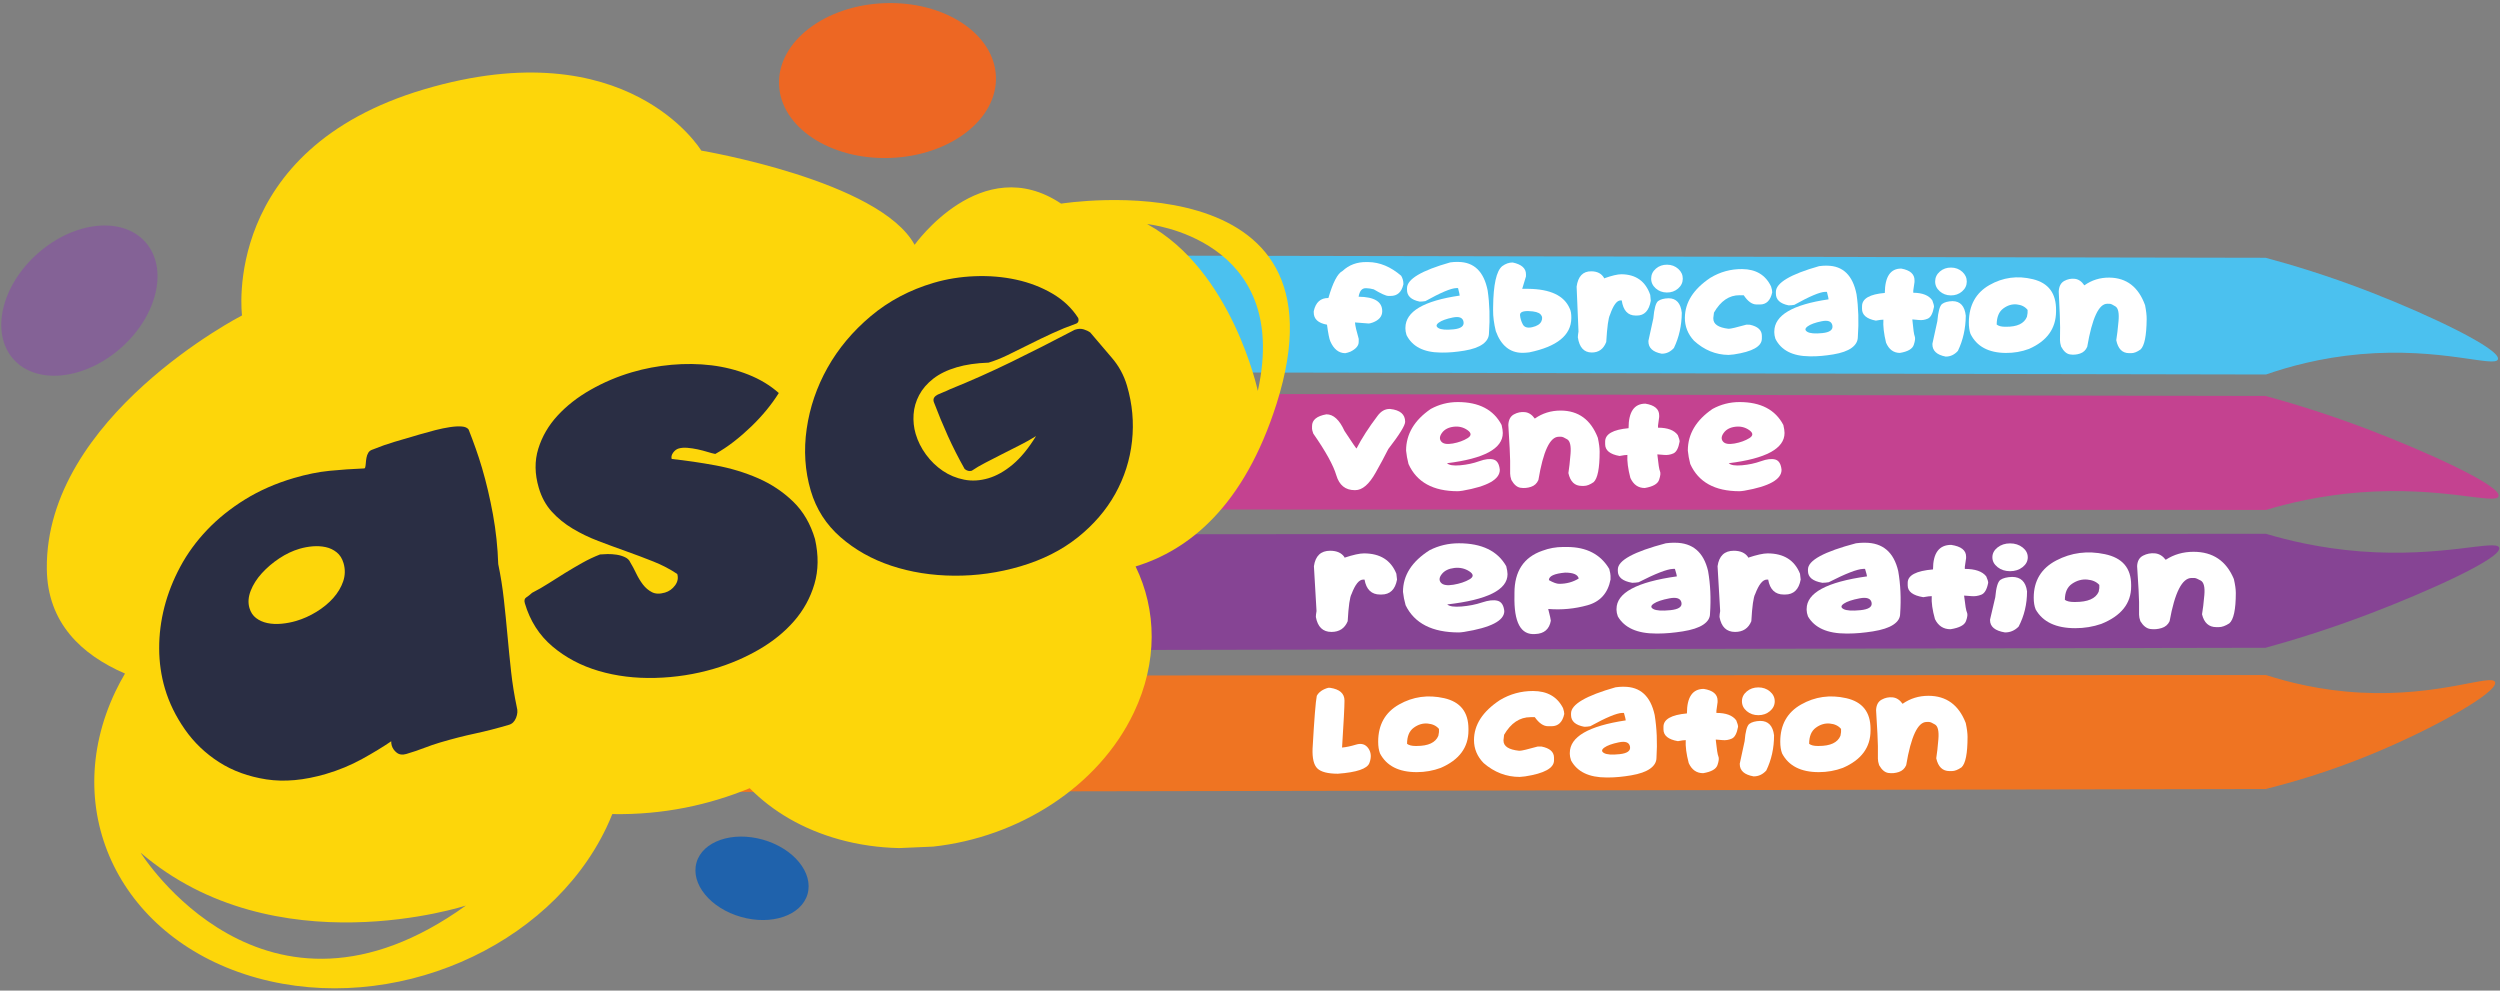 <?xml version="1.0" encoding="UTF-8" standalone="no"?>
<!DOCTYPE svg PUBLIC "-//W3C//DTD SVG 1.1//EN" "http://www.w3.org/Graphics/SVG/1.1/DTD/svg11.dtd">
<svg width="100%" height="100%" viewBox="0 0 800 317" version="1.1" xmlns="http://www.w3.org/2000/svg" xmlns:xlink="http://www.w3.org/1999/xlink" xml:space="preserve" xmlns:serif="http://www.serif.com/" style="fill-rule:evenodd;clip-rule:evenodd;stroke-linejoin:round;stroke-miterlimit:2;">
    <rect x="0" y="0" width="800" height="317" fill="#808080" stroke="none"/>
    <g id="logo-asg-fabrication-vente">
        <path d="M725.116,119.837c-189.183,-0.361 -378.366,-0.726 -567.549,-1.087l-0,-37.344c189.146,0.361 378.287,0.722 567.429,1.083c8.033,2.153 19.859,5.655 33.78,11.075c18.714,7.282 41.623,18.182 40.556,21.419c-0.917,2.78 -18.257,-3.913 -44.029,-1.643c-12.834,1.128 -23.224,4.083 -30.187,6.497" style="fill:#4bc1ef;fill-rule:nonzero;"/>
        <path d="M725.116,163.178c-189.187,-0.071 -378.378,-0.141 -567.566,-0.208l0,-37.344c189.142,0.361 378.284,0.722 567.43,1.083c8.012,2.187 19.825,5.714 33.78,11.075c17.46,6.709 41.838,17.655 40.776,21.037c-0.88,2.801 -18.05,-3.266 -44.249,-1.266c-12.809,0.98 -23.216,3.54 -30.171,5.623" style="fill:#c44290;fill-rule:nonzero;"/>
        <path d="M725.116,170.818c-189.187,0.071 -378.378,0.141 -567.566,0.208l0,37.344c189.142,-0.361 378.284,-0.722 567.43,-1.083c8.008,-2.199 19.817,-5.734 33.78,-11.075c17.195,-6.572 42.033,-17.547 40.979,-20.95c-0.867,-2.801 -18.129,3.224 -44.452,1.179c-12.809,-0.996 -23.216,-3.548 -30.171,-5.623" style="fill:#864494;fill-rule:nonzero;"/>
        <path d="M725.116,216.012c-189.187,0.07 -378.378,0.141 -567.566,0.207l0,37.345c189.142,-0.361 378.284,-0.722 567.43,-1.083c8.116,-2.013 19.991,-5.403 33.78,-11.075c20.249,-8.324 40.859,-20.017 39.655,-23.141c-1.062,-2.76 -17.759,4.726 -43.128,3.369c-12.768,-0.685 -23.175,-3.365 -30.171,-5.622" style="fill:#ef7422;fill-rule:nonzero;"/>
        <path d="M437.268,83.858l0.556,0.004c3.689,0.037 7.212,1.502 10.556,4.386c0.477,0.825 0.714,1.684 0.706,2.572l-0.004,0.175c-0.565,2.489 -1.942,3.726 -4.125,3.705l-0.734,-0.008c-0.722,-0.009 -2.262,-0.706 -4.623,-2.1c-0.863,-0.232 -1.602,-0.348 -2.228,-0.357l-0.365,-0.004c-1.199,-0.012 -1.95,0.896 -2.253,2.718c5.07,0.054 7.589,1.614 7.556,4.689c-0.017,1.61 -1.021,2.797 -3.013,3.56c-0.626,0.216 -1.058,0.324 -1.29,0.324c-1.648,-0.133 -3.116,-0.249 -4.419,-0.341c0.083,1.067 0.485,2.822 1.203,5.27l-0.012,1.025c-0.013,1.166 -0.888,2.183 -2.623,3.05c-0.581,0.236 -1.137,0.402 -1.68,0.498c-2.088,-0.025 -3.681,-1.295 -4.785,-3.818c-0.327,-0.742 -0.684,-2.514 -1.054,-5.307c-2.85,-0.502 -4.265,-1.821 -4.244,-3.971l0.004,-0.352c0.622,-2.834 2.186,-4.237 4.689,-4.212c1.444,-5.004 2.954,-7.892 4.543,-8.668c2.05,-1.921 4.594,-2.867 7.639,-2.838" style="fill:#fff;fill-rule:nonzero;"/>
        <path d="M465.114,105.393c2.374,-0.241 3.448,-1.038 3.22,-2.395c-0.224,-1.352 -1.373,-1.817 -3.444,-1.398c-2.074,0.423 -3.564,0.971 -4.477,1.635c-0.904,0.664 -0.942,1.249 -0.108,1.755c0.834,0.506 2.436,0.643 4.809,0.403m0.988,-21.577l0.56,0.004c5.058,0.05 8.191,3.1 9.39,9.145c0.627,4.295 0.764,8.855 0.419,13.685c-0.012,1.365 -0.676,2.527 -1.991,3.481c-1.316,0.95 -3.274,1.648 -5.872,2.079c-2.597,0.432 -4.954,0.635 -7.062,0.614l-0.56,-0.004c-5.411,-0.058 -9.042,-1.917 -10.892,-5.589c-0.245,-0.797 -0.366,-1.477 -0.361,-2.054l0.004,-0.336c0.054,-5.154 5.842,-8.573 17.369,-10.253c0.004,-0.237 -0.174,-1.034 -0.527,-2.395l-0.56,-0.004c-1.697,0.05 -4.992,1.44 -9.88,4.162c-0.668,0.112 -1.224,0.162 -1.668,0.158l-0.191,-0c-2.713,-0.556 -4.058,-1.826 -4.037,-3.805l0.004,-0.515c0.029,-2.875 4.635,-5.618 13.822,-8.22c0.846,-0.108 1.527,-0.162 2.033,-0.153" style="fill:#fff;fill-rule:nonzero;"/>
        <path d="M490.325,104.696c1.531,-0.353 2.502,-0.976 2.913,-1.855c0.41,-0.876 0.319,-1.631 -0.27,-2.258c-0.593,-0.626 -1.859,-0.97 -3.788,-1.033c-1.93,-0.062 -2.855,0.382 -2.772,1.336c0.079,0.951 0.369,1.913 0.871,2.884c0.494,0.971 1.515,1.278 3.046,0.926m-6.253,-20.698c2.846,0.602 4.261,1.872 4.24,3.805l-0.008,0.673l-1.199,3.954l0.415,-0.021l1.477,0.013c7.104,0.074 11.539,2.17 13.303,6.29c0.365,0.685 0.539,1.71 0.523,3.079c-0.054,5.465 -4.544,9.12 -13.473,10.967c-0.872,0.104 -1.614,0.153 -2.229,0.149c-3.97,-0.041 -6.788,-2.348 -8.46,-6.921c-0.606,-2.49 -0.892,-4.714 -0.872,-6.676l0.009,-1.025c0.074,-7.224 1.045,-11.598 2.917,-13.121c1.083,-0.788 2.199,-1.178 3.357,-1.166" style="fill:#fff;fill-rule:nonzero;"/>
        <path d="M509.216,86.816c1.9,0.016 3.257,0.713 4.066,2.091l0,0.174c2.502,-0.888 4.365,-1.332 5.585,-1.319c4.635,0.046 7.706,2.249 9.208,6.597c-0,0.241 0.058,0.868 0.174,1.876c-0.552,3.187 -2.054,4.768 -4.502,4.743l-0.386,-0.004c-2.473,-0.025 -3.938,-1.635 -4.402,-4.835l-0.366,-0.004c-1.191,-0.012 -2.323,1.515 -3.39,4.581c-0.51,0.95 -0.913,3.851 -1.203,8.702c-0.863,2.278 -2.423,3.402 -4.685,3.381c-2.448,-0.029 -3.917,-1.639 -4.402,-4.838c0.004,-0.477 0.07,-1.104 0.207,-1.884c-0.402,-9.224 -0.606,-14.008 -0.601,-14.361c0.46,-3.294 2.02,-4.929 4.697,-4.9" style="fill:#fff;fill-rule:nonzero;"/>
        <path d="M537.044,86.044c0.975,0.879 1.461,1.933 1.448,3.166c-0.012,1.228 -0.518,2.273 -1.51,3.128c-0.996,0.859 -2.195,1.282 -3.598,1.266c-1.402,-0.013 -2.585,-0.461 -3.568,-1.336c-0.975,-0.88 -1.461,-1.934 -1.444,-3.162c0.012,-1.233 0.514,-2.278 1.506,-3.137c1,-0.859 2.195,-1.282 3.598,-1.266c1.402,0.013 2.589,0.461 3.568,1.341m-3.091,9.398c2.473,0.025 3.879,1.581 4.22,4.656c-0.038,4.091 -0.88,7.842 -2.515,11.253c-1.108,1.236 -2.415,1.85 -3.917,1.838c-2.851,-0.548 -4.265,-1.871 -4.245,-3.975l0.004,-0.174l1.569,-7.158c0.278,-3.133 0.788,-4.975 1.535,-5.54c0.747,-0.556 1.867,-0.854 3.349,-0.9" style="fill:#fff;fill-rule:nonzero;"/>
        <path d="M557.525,86.105c4.395,0.045 7.465,1.9 9.22,5.572c0.249,0.801 0.374,1.428 0.366,1.876c-0.569,2.61 -1.888,3.904 -3.959,3.884l-1.108,-0.009c-1.402,-0.016 -2.751,-0.996 -4.05,-2.942l-1.303,-0.012c-3.332,-0.037 -6.07,1.817 -8.22,5.552l-0.211,1.713l-0,0.162c-0.021,1.814 1.577,2.913 4.788,3.299l0.195,0.004c0.589,0.004 2.453,-0.431 5.581,-1.307l1.116,0.013c2.59,0.551 3.88,1.759 3.859,3.626l-0.008,0.851c-0.025,2.469 -3.012,4.145 -8.963,5.033c-0.51,0.075 -1.066,0.125 -1.672,0.158c-4.129,-0.042 -7.821,-1.556 -11.091,-4.552c-1.967,-2.137 -2.934,-4.598 -2.905,-7.378c0.05,-4.896 2.755,-9.137 8.121,-12.73c3.149,-1.913 6.56,-2.851 10.244,-2.813" style="fill:#fff;fill-rule:nonzero;"/>
        <path d="M583.153,106.59c2.374,-0.241 3.448,-1.037 3.22,-2.394c-0.224,-1.353 -1.373,-1.817 -3.444,-1.394c-2.074,0.419 -3.564,0.967 -4.477,1.63c-0.904,0.664 -0.942,1.249 -0.108,1.756c0.834,0.506 2.436,0.643 4.809,0.402m0.988,-21.577l0.56,0.004c5.058,0.05 8.191,3.1 9.39,9.146c0.627,4.294 0.764,8.855 0.419,13.684c-0.012,1.366 -0.676,2.527 -1.991,3.482c-1.316,0.954 -3.274,1.647 -5.872,2.079c-2.597,0.431 -4.954,0.634 -7.062,0.618l-0.56,-0.008c-5.407,-0.054 -9.038,-1.917 -10.888,-5.59c-0.245,-0.792 -0.37,-1.477 -0.361,-2.054l0.004,-0.336c0.054,-5.153 5.842,-8.572 17.365,-10.253c0.004,-0.232 -0.174,-1.029 -0.527,-2.39l-0.56,-0.008c-1.697,0.05 -4.992,1.44 -9.876,4.162c-0.668,0.112 -1.224,0.166 -1.668,0.157l-0.191,0c-2.713,-0.552 -4.058,-1.825 -4.037,-3.805l0,-0.514c0.033,-2.876 4.639,-5.619 13.822,-8.22c0.846,-0.108 1.527,-0.162 2.033,-0.154" style="fill:#fff;fill-rule:nonzero;"/>
        <path d="M608.42,85.949c2.838,0.506 4.249,1.771 4.228,3.792l-0.004,0.51c-0.265,1.669 -0.398,2.577 -0.398,2.735l-0.008,0.689c2.971,0.029 5.004,0.842 6.103,2.448c0.366,0.942 0.544,1.626 0.54,2.058c-0.382,2.104 -1.042,3.365 -1.979,3.78c-0.942,0.411 -1.917,0.56 -2.938,0.436c-1.013,-0.121 -1.681,-0.183 -2,-0.187l-0.004,0.174c0.265,2.963 0.522,4.71 0.751,5.237c0.232,0.531 0.128,1.444 -0.307,2.743c-0.436,1.303 -1.917,2.157 -4.449,2.572c-2.029,-0.021 -3.502,-1.116 -4.423,-3.286c-0.701,-2.892 -0.987,-5.349 -0.846,-7.357c-0.498,-0.004 -1.307,0.095 -2.423,0.311c-2.967,-0.568 -4.44,-1.838 -4.42,-3.809l0.009,-0.851c0.025,-2.394 2.452,-3.792 7.286,-4.203c0.05,-5.228 1.813,-7.83 5.282,-7.792" style="fill:#fff;fill-rule:nonzero;"/>
        <path d="M627.921,86.966c0.975,0.879 1.461,1.933 1.448,3.166c-0.012,1.228 -0.518,2.273 -1.51,3.128c-0.996,0.859 -2.195,1.282 -3.598,1.266c-1.402,-0.013 -2.585,-0.461 -3.568,-1.336c-0.975,-0.876 -1.461,-1.934 -1.444,-3.162c0.012,-1.233 0.514,-2.274 1.506,-3.137c1,-0.859 2.195,-1.282 3.598,-1.266c1.402,0.013 2.589,0.461 3.568,1.341m-3.091,9.398c2.473,0.025 3.879,1.581 4.22,4.66c-0.038,4.091 -0.88,7.838 -2.515,11.249c-1.108,1.236 -2.415,1.85 -3.917,1.838c-2.85,-0.548 -4.265,-1.871 -4.245,-3.971l0.005,-0.174l1.568,-7.162c0.278,-3.133 0.788,-4.975 1.535,-5.535c0.747,-0.561 1.867,-0.859 3.349,-0.905" style="fill:#fff;fill-rule:nonzero;"/>
        <path d="M638.935,103.845c0.572,0.465 1.436,0.705 2.602,0.714l0.369,0.004c3.589,0.037 5.821,-1.025 6.714,-3.183l0.203,-1.182l0.012,-1.025c-0.805,-1.017 -1.962,-1.602 -3.469,-1.76c-1.506,-0.153 -2.946,0.283 -4.323,1.307c-1.382,1.025 -2.083,2.731 -2.108,5.125m11.61,-14.498c4.983,1.224 7.444,4.527 7.39,9.917l-0.004,0.514c-0.058,5.415 -2.942,9.378 -8.664,11.876c-2.357,0.884 -4.834,1.311 -7.444,1.286c-5.527,-0.054 -9.287,-2.091 -11.27,-6.103c-0.361,-1.029 -0.535,-2.283 -0.523,-3.756c0.058,-5.427 2.245,-9.377 6.565,-11.854c4.315,-2.473 8.966,-3.1 13.95,-1.88" style="fill:#fff;fill-rule:nonzero;"/>
        <path d="M674.987,88.834c5.519,0.058 9.328,3 11.436,8.83c0.352,1.8 0.522,3.286 0.51,4.46c-0.054,5.307 -0.705,8.548 -1.963,9.714c-1.12,0.792 -2.116,1.182 -2.983,1.174l-0.735,-0.008c-2.145,-0.021 -3.489,-1.403 -4.049,-4.141c0.261,-1.56 0.502,-3.606 0.726,-6.145c0.22,-2.536 -0.1,-4.088 -0.971,-4.652c-0.867,-0.568 -1.494,-0.851 -1.867,-0.855l-0.743,-0.008c-2.722,-0.025 -4.863,4.564 -6.44,13.776c-0.469,1.091 -1.241,1.813 -2.32,2.166c-1.07,0.357 -2.145,0.444 -3.219,0.265c-1.079,-0.174 -2.017,-1.012 -2.818,-2.514c-0.245,-0.797 -0.365,-1.481 -0.361,-2.054l0.042,-4.104c0.016,-1.435 -0.133,-5.253 -0.44,-11.456c0.079,-1.635 0.664,-2.76 1.743,-3.365c1.082,-0.602 2.224,-0.834 3.406,-0.697c1.187,0.141 2.203,0.838 3.05,2.095c2.361,-1.685 5.025,-2.51 7.996,-2.481" style="fill:#fff;fill-rule:nonzero;"/>
        <path d="M444.641,130.869l0.195,-0c3.207,0.344 4.813,1.709 4.813,4.099c0,1.166 -1.797,4.067 -5.386,8.714c-1.286,2.544 -2.63,5.05 -4.037,7.531c-2.096,3.759 -4.278,5.635 -6.54,5.635l-0.182,-0c-2.984,-0 -4.946,-1.589 -5.888,-4.772c-0.938,-3.182 -3.394,-7.631 -7.369,-13.34c-0.262,-0.743 -0.395,-1.257 -0.395,-1.54l0,-0.85c0,-1.971 1.536,-3.228 4.61,-3.764c2.241,0 4.162,1.768 5.768,5.303c2.469,3.76 3.755,5.639 3.855,5.639c1.689,-3.274 3.929,-6.747 6.718,-10.427c1.087,-1.486 2.365,-2.228 3.838,-2.228" style="fill:#fff;fill-rule:nonzero;"/>
        <path d="M464.896,141.921c1.863,-0.337 3.44,-0.909 4.726,-1.71c1.29,-0.797 1.278,-1.66 -0.042,-2.585c-1.315,-0.921 -2.801,-1.278 -4.452,-1.066c-1.651,0.207 -2.88,0.854 -3.676,1.933c-0.793,1.079 -0.884,2.004 -0.27,2.772c0.614,0.772 1.855,0.992 3.714,0.656m1.589,-13.262c6.797,0 11.473,2.444 14.033,7.336c0.253,1.075 0.378,1.93 0.378,2.56c-0,4.984 -5.951,8.204 -17.851,9.673c0.635,0.63 2.042,0.854 4.224,0.664c2.179,-0.191 4.208,-0.627 6.096,-1.308c1.879,-0.676 3.402,-0.858 4.56,-0.539c1.157,0.32 1.83,1.419 2.016,3.303c0,3.075 -3.975,5.303 -11.925,6.68c-0.701,0.104 -1.212,0.162 -1.531,0.162c-7.896,0 -13.15,-2.908 -15.764,-8.718c-0.381,-1.473 -0.639,-2.896 -0.771,-4.273c-0,-5.287 2.63,-9.727 7.888,-13.332c2.693,-1.473 5.572,-2.208 8.647,-2.208" style="fill:#fff;fill-rule:nonzero;"/>
        <path d="M499.381,131.381c5.71,0 9.685,2.905 11.926,8.714c0.386,1.797 0.576,3.282 0.576,4.456c0,5.307 -0.643,8.552 -1.925,9.739c-1.153,0.801 -2.183,1.199 -3.079,1.199l-0.759,0c-2.22,0 -3.631,-1.369 -4.233,-4.104c0.249,-1.56 0.478,-3.61 0.685,-6.149c0.199,-2.535 -0.153,-4.087 -1.054,-4.643c-0.909,-0.556 -1.552,-0.834 -1.938,-0.834l-0.776,-0c-2.809,-0 -4.987,4.614 -6.518,13.838c-0.473,1.095 -1.266,1.826 -2.374,2.191c-1.108,0.369 -2.22,0.465 -3.336,0.299c-1.112,-0.162 -2.095,-0.992 -2.938,-2.49c-0.265,-0.788 -0.398,-1.473 -0.398,-2.05l0,-4.099c0,-1.436 -0.191,-5.254 -0.577,-11.453c0.067,-1.639 0.656,-2.767 1.772,-3.386c1.116,-0.614 2.286,-0.859 3.519,-0.73c1.228,0.129 2.286,0.813 3.178,2.066c2.428,-1.709 5.175,-2.564 8.249,-2.564" style="fill:#fff;fill-rule:nonzero;"/>
        <path d="M526.527,129.171c2.941,0.477 4.41,1.73 4.41,3.747l0,0.514c-0.249,1.668 -0.373,2.581 -0.373,2.739l-0,0.689c3.075,-0 5.187,0.792 6.34,2.385c0.386,0.938 0.577,1.623 0.577,2.05c-0.373,2.112 -1.042,3.378 -2.012,3.801c-0.963,0.427 -1.976,0.581 -3.03,0.473c-1.053,-0.116 -1.746,-0.17 -2.074,-0.17l-0,0.178c0.307,2.959 0.581,4.698 0.83,5.224c0.249,0.527 0.153,1.444 -0.287,2.747c-0.439,1.303 -1.966,2.175 -4.581,2.615c-2.095,-0 -3.634,-1.079 -4.61,-3.237c-0.759,-2.888 -1.074,-5.34 -0.954,-7.349c-0.519,0 -1.353,0.108 -2.502,0.337c-3.075,-0.54 -4.614,-1.793 -4.614,-3.768l-0,-0.851c-0,-2.39 2.498,-3.817 7.494,-4.274c-0,-5.236 1.796,-7.85 5.386,-7.85" style="fill:#fff;fill-rule:nonzero;"/>
        <path d="M555.054,141.921c1.863,-0.337 3.435,-0.909 4.73,-1.71c1.286,-0.797 1.274,-1.66 -0.042,-2.585c-1.319,-0.921 -2.805,-1.278 -4.456,-1.066c-1.656,0.207 -2.88,0.854 -3.672,1.933c-0.797,1.079 -0.888,2.004 -0.274,2.772c0.614,0.772 1.855,0.992 3.714,0.656m1.589,-13.262c6.797,0 11.473,2.444 14.033,7.336c0.253,1.075 0.378,1.93 0.378,2.56c-0,4.984 -5.951,8.204 -17.851,9.673c0.635,0.63 2.046,0.854 4.224,0.664c2.179,-0.191 4.212,-0.627 6.091,-1.308c1.884,-0.676 3.403,-0.858 4.565,-0.539c1.157,0.32 1.83,1.419 2.016,3.303c0,3.075 -3.975,5.303 -11.925,6.68c-0.701,0.104 -1.212,0.162 -1.531,0.162c-7.896,0 -13.145,-2.908 -15.76,-8.718c-0.385,-1.473 -0.643,-2.896 -0.775,-4.273c-0,-5.287 2.63,-9.727 7.892,-13.332c2.684,-1.473 5.572,-2.208 8.643,-2.208" style="fill:#fff;fill-rule:nonzero;"/>
        <path d="M425.651,176.239c2.124,-0 3.647,0.68 4.576,2.045l0,0.179c2.785,-0.922 4.864,-1.378 6.229,-1.378c5.186,-0 8.643,2.17 10.377,6.502c0,0.245 0.071,0.867 0.216,1.876c-0.581,3.19 -2.245,4.788 -4.987,4.788l-0.424,0c-2.763,0 -4.431,-1.598 -4.987,-4.788l-0.407,-0c-1.332,-0 -2.577,1.539 -3.743,4.614c-0.556,0.954 -0.971,3.863 -1.24,8.713c-0.942,2.283 -2.673,3.428 -5.199,3.428c-2.743,-0 -4.407,-1.598 -4.988,-4.793c-0,-0.477 0.07,-1.103 0.212,-1.888c-0.556,-9.215 -0.834,-14 -0.834,-14.352c0.473,-3.299 2.207,-4.946 5.199,-4.946" style="fill:#fff;fill-rule:nonzero;"/>
        <path d="M465.114,187.11c2.009,-0.336 3.718,-0.904 5.108,-1.705c1.394,-0.801 1.378,-1.664 -0.041,-2.585c-1.428,-0.925 -3.033,-1.282 -4.818,-1.071c-1.784,0.212 -3.108,0.855 -3.967,1.934c-0.863,1.083 -0.962,2.004 -0.298,2.776c0.664,0.772 2.004,0.987 4.016,0.651m1.718,-13.261c7.349,-0 12.403,2.448 15.166,7.336c0.274,1.075 0.411,1.929 0.411,2.564c0,4.98 -6.432,8.204 -19.295,9.668c0.685,0.635 2.208,0.855 4.565,0.664c2.357,-0.191 4.552,-0.626 6.585,-1.303c2.033,-0.68 3.68,-0.859 4.933,-0.543c1.249,0.319 1.975,1.419 2.179,3.303c-0,3.074 -4.295,5.303 -12.892,6.68c-0.756,0.108 -1.307,0.162 -1.652,0.162c-8.535,0 -14.216,-2.909 -17.037,-8.718c-0.415,-1.469 -0.693,-2.896 -0.838,-4.274c-0,-5.282 2.842,-9.726 8.527,-13.328c2.908,-1.477 6.025,-2.211 9.348,-2.211" style="fill:#fff;fill-rule:nonzero;"/>
        <path d="M495.643,185.639c1.403,0.789 2.506,1.187 3.311,1.187c2.324,0 4.403,-0.568 6.233,-1.701c-0.274,-1.262 -1.726,-1.888 -4.361,-1.888c-3.457,0.311 -5.183,1.112 -5.183,2.402m4.56,-10.605l1.241,-0c6.232,-0 10.739,2.34 13.514,7.016c0.274,1.025 0.411,1.764 0.411,2.212l0,1.199c-0.842,4.349 -3.311,7.087 -7.394,8.224c-4.095,1.141 -8.27,1.531 -12.548,1.183c0.56,2.195 0.838,3.448 0.838,3.763c-0.485,2.73 -2.145,4.154 -4.983,4.257c-4.643,0.382 -6.859,-3.717 -6.656,-12.303l0,-0.846c0,-6.942 2.98,-11.444 8.934,-13.502c2.137,-0.801 4.349,-1.203 6.643,-1.203" style="fill:#fff;fill-rule:nonzero;"/>
        <path d="M534.487,195.259c2.656,-0.262 3.847,-1.071 3.577,-2.423c-0.266,-1.353 -1.556,-1.809 -3.867,-1.361c-2.32,0.444 -3.98,1.004 -4.988,1.676c-1.012,0.672 -1.041,1.261 -0.108,1.759c0.938,0.494 2.731,0.61 5.386,0.349m0.863,-21.585l0.623,-0c5.664,-0 9.199,3.016 10.61,9.05c0.751,4.286 0.958,8.846 0.622,13.676c0,1.369 -0.726,2.535 -2.187,3.502c-1.456,0.971 -3.643,1.676 -6.543,2.141c-2.901,0.457 -5.531,0.689 -7.892,0.689l-0.627,-0c-6.054,-0 -10.133,-1.83 -12.249,-5.481c-0.282,-0.789 -0.423,-1.473 -0.423,-2.05l-0,-0.336c-0,-5.154 6.436,-8.631 19.315,-10.428c0,-0.232 -0.211,-1.029 -0.626,-2.39l-0.623,0c-1.896,0.071 -5.568,1.494 -11,4.266c-0.747,0.116 -1.369,0.174 -1.871,0.174l-0.212,0c-3.041,-0.527 -4.56,-1.78 -4.56,-3.763l0,-0.515c0,-2.88 5.12,-5.668 15.365,-8.361c0.95,-0.116 1.71,-0.174 2.278,-0.174" style="fill:#fff;fill-rule:nonzero;"/>
        <path d="M554.817,176.239c2.124,-0 3.647,0.68 4.576,2.045l0,0.179c2.785,-0.922 4.864,-1.378 6.229,-1.378c5.186,-0 8.643,2.17 10.377,6.502c0,0.245 0.071,0.867 0.216,1.876c-0.581,3.19 -2.245,4.788 -4.987,4.788l-0.424,0c-2.763,0 -4.431,-1.598 -4.987,-4.788l-0.407,-0c-1.332,-0 -2.577,1.539 -3.743,4.614c-0.556,0.954 -0.971,3.863 -1.24,8.713c-0.942,2.283 -2.673,3.428 -5.199,3.428c-2.743,-0 -4.407,-1.598 -4.988,-4.793c-0,-0.477 0.07,-1.103 0.212,-1.888c-0.556,-9.215 -0.834,-14 -0.834,-14.352c0.473,-3.299 2.207,-4.946 5.199,-4.946" style="fill:#fff;fill-rule:nonzero;"/>
        <path d="M595.33,195.259c2.656,-0.262 3.847,-1.071 3.577,-2.423c-0.266,-1.353 -1.556,-1.809 -3.867,-1.361c-2.32,0.444 -3.98,1.004 -4.988,1.676c-1.012,0.672 -1.041,1.261 -0.108,1.759c0.938,0.494 2.731,0.61 5.386,0.349m0.863,-21.585l0.623,-0c5.664,-0 9.199,3.016 10.61,9.05c0.751,4.286 0.958,8.846 0.622,13.676c0,1.369 -0.726,2.535 -2.187,3.502c-1.456,0.971 -3.643,1.676 -6.543,2.141c-2.901,0.457 -5.531,0.689 -7.892,0.689l-0.627,-0c-6.054,-0 -10.133,-1.83 -12.249,-5.481c-0.282,-0.789 -0.423,-1.473 -0.423,-2.05l-0,-0.336c-0,-5.154 6.435,-8.631 19.315,-10.428c0,-0.232 -0.211,-1.029 -0.626,-2.39l-0.623,0c-1.896,0.071 -5.568,1.494 -11,4.266c-0.747,0.116 -1.369,0.174 -1.871,0.174l-0.212,0c-3.041,-0.527 -4.56,-1.78 -4.56,-3.763l-0,-0.515c-0,-2.88 5.12,-5.668 15.365,-8.361c0.95,-0.116 1.71,-0.174 2.278,-0.174" style="fill:#fff;fill-rule:nonzero;"/>
        <path d="M624.38,174.362c3.182,0.477 4.771,1.726 4.771,3.747l0,0.515c-0.269,1.672 -0.406,2.58 -0.406,2.738l-0,0.689c3.323,-0 5.606,0.797 6.85,2.386c0.42,0.938 0.627,1.618 0.627,2.05c-0.403,2.112 -1.129,3.373 -2.174,3.801c-1.046,0.423 -2.137,0.585 -3.274,0.468c-1.137,-0.112 -1.888,-0.17 -2.245,-0.17l0,0.179c0.332,2.958 0.631,4.701 0.9,5.228c0.266,0.527 0.162,1.444 -0.311,2.747c-0.477,1.299 -2.124,2.17 -4.95,2.614c-2.27,-0 -3.929,-1.079 -4.983,-3.237c-0.818,-2.892 -1.162,-5.344 -1.034,-7.352c-0.56,-0 -1.46,0.108 -2.705,0.336c-3.324,-0.54 -4.983,-1.789 -4.983,-3.764l-0,-0.85c-0,-2.39 2.697,-3.818 8.099,-4.274c0,-5.233 1.938,-7.851 5.818,-7.851" style="fill:#fff;fill-rule:nonzero;"/>
        <path d="M647.23,175.181c1.104,0.871 1.656,1.921 1.656,3.149c-0,1.233 -0.552,2.282 -1.656,3.15c-1.104,0.871 -2.44,1.303 -4.008,1.303c-1.565,-0 -2.901,-0.432 -4.005,-1.303c-1.099,-0.868 -1.655,-1.917 -1.655,-3.15c-0,-1.228 0.556,-2.278 1.655,-3.149c1.104,-0.867 2.44,-1.299 4.005,-1.299c1.568,0 2.904,0.432 4.008,1.299m-3.349,9.431c2.764,0 4.357,1.54 4.772,4.615c0,4.091 -0.896,7.846 -2.689,11.278c-1.224,1.249 -2.672,1.875 -4.357,1.875c-3.195,-0.519 -4.792,-1.83 -4.792,-3.929l-0,-0.175l1.676,-7.174c0.27,-3.137 0.822,-4.983 1.652,-5.552c0.83,-0.568 2.079,-0.88 3.738,-0.938" style="fill:#fff;fill-rule:nonzero;"/>
        <path d="M660.76,191.953c0.639,0.456 1.614,0.684 2.921,0.684l0.411,0c4.012,0 6.502,-1.083 7.473,-3.249l0.216,-1.186l-0,-1.025c-0.913,-1.009 -2.216,-1.577 -3.897,-1.718c-1.684,-0.145 -3.294,0.307 -4.825,1.344c-1.532,1.042 -2.299,2.755 -2.299,5.15m12.817,-14.614c5.594,1.17 8.386,4.448 8.386,9.838l0,0.514c0,5.415 -3.187,9.403 -9.56,11.963c-2.622,0.909 -5.394,1.365 -8.311,1.365c-6.183,0 -10.411,-2 -12.677,-5.996c-0.419,-1.021 -0.622,-2.274 -0.622,-3.747c-0,-5.427 2.398,-9.402 7.199,-11.921c4.801,-2.519 9.996,-3.195 15.585,-2.016" style="fill:#fff;fill-rule:nonzero;"/>
        <path d="M701.946,176.575c6.17,-0 10.465,2.9 12.888,8.713c0.415,1.793 0.626,3.282 0.626,4.453c0,5.311 -0.697,8.556 -2.083,9.738c-1.249,0.801 -2.356,1.204 -3.332,1.204l-0.817,-0c-2.398,-0 -3.921,-1.374 -4.577,-4.104c0.274,-1.564 0.519,-3.614 0.739,-6.15c0.22,-2.539 -0.158,-4.087 -1.137,-4.643c-0.983,-0.556 -1.681,-0.834 -2.091,-0.834l-0.839,0c-3.037,0 -5.385,4.61 -7.049,13.838c-0.511,1.092 -1.366,1.822 -2.565,2.191c-1.199,0.365 -2.398,0.465 -3.606,0.299c-1.203,-0.166 -2.261,-0.996 -3.178,-2.49c-0.282,-0.792 -0.423,-1.473 -0.423,-2.053l-0,-4.1c-0,-1.436 -0.212,-5.253 -0.623,-11.452c0.067,-1.639 0.706,-2.768 1.909,-3.382c1.203,-0.618 2.473,-0.859 3.801,-0.73c1.332,0.124 2.477,0.813 3.44,2.062c2.618,-1.71 5.593,-2.56 8.917,-2.56" style="fill:#fff;fill-rule:nonzero;"/>
        <path d="M425.618,220.095c3.079,0.456 4.619,1.821 4.619,4.095c-0,1.925 -0.258,6.934 -0.776,15.029c1.286,-0.112 2.78,-0.431 4.481,-0.946c1.701,-0.519 3.008,-0.12 3.925,1.183c0.917,1.307 1.034,2.879 0.341,4.713c-0.693,1.834 -4.058,2.98 -10.1,3.424c-3.199,-0.009 -5.378,-0.569 -6.531,-1.673c-1.154,-1.107 -1.672,-3.232 -1.552,-6.361c0.539,-9.531 0.992,-15.166 1.353,-16.904c0.659,-1.208 1.879,-2.062 3.664,-2.56l0.576,-0Z" style="fill:#fff;fill-rule:nonzero;"/>
        <path d="M450.257,238.021c0.594,0.457 1.494,0.689 2.706,0.689l0.382,0c3.717,0 6.025,-1.083 6.929,-3.249l0.195,-1.182l0,-1.025c-0.846,-1.009 -2.05,-1.581 -3.614,-1.718c-1.56,-0.145 -3.05,0.303 -4.469,1.344c-1.419,1.038 -2.129,2.751 -2.129,5.141m11.88,-14.606c5.179,1.175 7.768,4.453 7.768,9.839l-0,0.51c-0,5.415 -2.95,9.398 -8.855,11.954c-2.432,0.909 -5,1.366 -7.705,1.366c-5.735,-0 -9.652,-1.996 -11.747,-5.988c-0.386,-1.025 -0.581,-2.274 -0.581,-3.747c-0,-5.423 2.228,-9.394 6.676,-11.913c4.448,-2.518 9.262,-3.191 14.444,-2.021" style="fill:#fff;fill-rule:nonzero;"/>
        <path d="M490.554,221.12c4.552,-0 7.759,1.822 9.618,5.473c0.262,0.801 0.394,1.423 0.394,1.876c-0.56,2.61 -1.913,3.921 -4.058,3.921l-1.153,-0c-1.453,-0 -2.859,-0.971 -4.224,-2.897l-1.353,0c-3.457,0 -6.274,1.876 -8.465,5.631l-0.195,1.714l0,0.158c0,1.817 1.664,2.9 4.996,3.249l0.199,-0c0.614,-0 2.54,-0.453 5.776,-1.361l1.154,-0c2.693,0.527 4.041,1.722 4.041,3.589l0,0.85c0,2.465 -3.079,4.171 -9.236,5.121c-0.532,0.079 -1.108,0.133 -1.735,0.174c-4.278,0 -8.128,-1.477 -11.552,-4.432c-2.054,-2.12 -3.083,-4.568 -3.083,-7.348c0,-4.892 2.76,-9.158 8.282,-12.805c3.245,-1.942 6.776,-2.913 10.594,-2.913" style="fill:#fff;fill-rule:nonzero;"/>
        <path d="M518.285,241.332c2.456,-0.261 3.564,-1.075 3.315,-2.423c-0.245,-1.353 -1.444,-1.809 -3.585,-1.361c-2.149,0.444 -3.689,1 -4.622,1.672c-0.934,0.676 -0.967,1.261 -0.1,1.759c0.871,0.498 2.535,0.614 4.992,0.353m0.8,-21.573l0.577,0c5.249,0 8.523,3.013 9.834,9.042c0.693,4.286 0.884,8.838 0.577,13.668c0,1.369 -0.676,2.535 -2.029,3.498c-1.353,0.971 -3.373,1.68 -6.062,2.141c-2.689,0.456 -5.129,0.685 -7.32,0.685l-0.577,-0c-5.61,-0 -9.394,-1.826 -11.352,-5.473c-0.262,-0.789 -0.394,-1.473 -0.394,-2.05l-0,-0.336c-0,-5.15 5.966,-8.623 17.9,-10.415c0,-0.237 -0.191,-1.029 -0.577,-2.39l-0.577,-0c-1.759,0.07 -5.157,1.489 -10.199,4.261c-0.693,0.116 -1.269,0.174 -1.73,0.174l-0.195,0c-2.817,-0.527 -4.228,-1.78 -4.228,-3.763l-0,-0.51c-0,-2.88 4.747,-5.664 14.24,-8.357c0.88,-0.117 1.581,-0.175 2.112,-0.175" style="fill:#fff;fill-rule:nonzero;"/>
        <path d="M545.209,220.447c2.946,0.478 4.419,1.727 4.419,3.743l0,0.515c-0.253,1.668 -0.377,2.581 -0.377,2.738l-0,0.689c3.079,0 5.199,0.793 6.352,2.386c0.386,0.934 0.577,1.614 0.577,2.046c-0.373,2.107 -1.045,3.373 -2.012,3.796c-0.967,0.428 -1.98,0.585 -3.038,0.469c-1.054,-0.112 -1.746,-0.17 -2.078,-0.17l-0,0.178c0.307,2.955 0.585,4.698 0.834,5.225c0.249,0.527 0.153,1.444 -0.287,2.742c-0.44,1.307 -1.971,2.179 -4.589,2.614c-2.1,0 -3.639,-1.078 -4.618,-3.232c-0.76,-2.892 -1.079,-5.336 -0.959,-7.349c-0.518,0 -1.352,0.113 -2.506,0.337c-3.079,-0.54 -4.618,-1.789 -4.618,-3.76l-0,-0.85c-0,-2.39 2.502,-3.814 7.506,-4.27c0,-5.233 1.797,-7.847 5.394,-7.847" style="fill:#fff;fill-rule:nonzero;"/>
        <path d="M566.379,221.266c1.025,0.867 1.536,1.917 1.536,3.149c-0,1.228 -0.511,2.278 -1.536,3.145c-1.02,0.867 -2.257,1.299 -3.713,1.299c-1.448,0 -2.685,-0.432 -3.71,-1.299c-1.025,-0.867 -1.535,-1.917 -1.535,-3.145c-0,-1.232 0.51,-2.282 1.535,-3.149c1.025,-0.868 2.262,-1.299 3.71,-1.299c1.456,-0 2.693,0.431 3.713,1.299m-3.103,9.423c2.564,-0 4.041,1.539 4.423,4.614c-0,4.083 -0.83,7.838 -2.49,11.266c-1.132,1.249 -2.481,1.875 -4.041,1.875c-2.959,-0.519 -4.44,-1.826 -4.44,-3.925l-0,-0.174l1.552,-7.171c0.253,-3.132 0.763,-4.979 1.531,-5.547c0.772,-0.569 1.925,-0.88 3.465,-0.938" style="fill:#fff;fill-rule:nonzero;"/>
        <path d="M578.925,238.021c0.593,0.457 1.493,0.689 2.705,0.689l0.382,0c3.718,0 6.025,-1.083 6.929,-3.249l0.195,-1.182l0,-1.025c-0.846,-1.009 -2.049,-1.581 -3.614,-1.718c-1.56,-0.145 -3.05,0.303 -4.469,1.344c-1.419,1.038 -2.128,2.751 -2.128,5.141m11.879,-14.606c5.179,1.175 7.768,4.453 7.768,9.839l0,0.51c0,5.415 -2.95,9.398 -8.855,11.954c-2.431,0.909 -5,1.366 -7.705,1.366c-5.735,-0 -9.652,-1.996 -11.747,-5.988c-0.386,-1.025 -0.581,-2.274 -0.581,-3.747c-0,-5.423 2.228,-9.394 6.676,-11.913c4.449,-2.518 9.262,-3.191 14.444,-2.021" style="fill:#fff;fill-rule:nonzero;"/>
        <path d="M617.092,222.656c5.718,-0 9.701,2.9 11.946,8.709c0.386,1.793 0.577,3.278 0.577,4.448c-0,5.307 -0.643,8.548 -1.93,9.735c-1.157,0.797 -2.186,1.199 -3.087,1.199l-0.759,0c-2.22,0 -3.635,-1.365 -4.241,-4.1c0.258,-1.564 0.482,-3.61 0.689,-6.145c0.199,-2.535 -0.153,-4.083 -1.058,-4.639c-0.909,-0.556 -1.552,-0.834 -1.938,-0.834l-0.776,0c-2.817,0 -4.996,4.61 -6.535,13.83c-0.473,1.091 -1.266,1.822 -2.373,2.187c-1.113,0.365 -2.225,0.465 -3.341,0.299c-1.116,-0.166 -2.099,-0.996 -2.946,-2.486c-0.265,-0.792 -0.394,-1.477 -0.394,-2.054l0,-4.095c0,-1.436 -0.195,-5.249 -0.581,-11.444c0.066,-1.639 0.66,-2.768 1.776,-3.378c1.116,-0.618 2.29,-0.859 3.523,-0.734c1.232,0.124 2.29,0.813 3.182,2.062c2.432,-1.706 5.187,-2.56 8.266,-2.56" style="fill:#fff;fill-rule:nonzero;"/>
        <path d="M244.154,268.7c9.814,2.789 16.199,10.577 14.262,17.403c-1.942,6.826 -11.465,10.104 -21.278,7.319c-9.814,-2.784 -16.195,-10.576 -14.258,-17.402c1.938,-6.826 11.465,-10.104 21.274,-7.32" style="fill:#1f62ac;fill-rule:nonzero;"/>
        <path d="M367.091,71.708c0,0 46.233,4.511 35.411,53.39c0,0 -8.195,-38.556 -35.411,-53.39m-218.001,218.067c-64.668,46.49 -104.087,-16.908 -104.087,-16.908c43.004,36.896 104.087,16.908 104.087,16.908m190.478,-224.61c-25.494,-17.038 -46.888,13.178 -46.888,13.178c-11.216,-20.56 -68.27,-30.149 -68.27,-30.149c0,-0 -23.473,-38.917 -88.693,-19.606c-65.216,19.311 -58.27,72.349 -58.27,72.349c0,-0 -63.038,32.386 -62.465,81.158c0.203,17.203 11.058,27.415 25.013,33.444c-1.083,1.859 -2.108,3.742 -3.034,5.684c-18.394,38.619 1.868,79.677 45.254,91.706c43.386,12.029 93.465,-9.523 111.855,-48.137c0.68,-1.423 1.29,-2.851 1.863,-4.282c16.295,0.294 30.959,-2.938 43.971,-8.282c7.278,7.39 16.971,13.145 28.672,16.39c6.266,1.738 12.697,2.626 19.133,2.771l10.934,-0.477c27.236,-2.975 52.842,-19.062 64.174,-42.85c7.706,-16.179 7.357,-32.86 0.569,-46.797c17.079,-5.212 34.726,-19.258 45.133,-52.1c25.054,-79.067 -68.951,-64 -68.951,-64" style="fill:#fdd60a;fill-rule:nonzero;"/>
        <path d="M46.538,77.476c7.378,8.328 3.901,23.457 -7.772,33.801c-11.668,10.336 -27.108,11.971 -34.485,3.643c-7.382,-8.327 -3.901,-23.464 7.767,-33.796c11.673,-10.345 27.108,-11.975 34.49,-3.648" style="fill:#846296;fill-rule:nonzero;"/>
        <path d="M318.696,24.503c0.498,13.676 -14.626,25.332 -33.796,26.037c-19.166,0.701 -35.113,-9.813 -35.61,-23.49c-0.503,-13.68 14.63,-25.34 33.792,-26.037c19.17,-0.705 35.112,9.809 35.614,23.49" style="fill:#ed6723;fill-rule:nonzero;"/>
        <path d="M229.003,148.926c4.805,0.888 9.332,2.261 13.577,4.108c4.249,1.855 7.988,4.348 11.224,7.473c3.232,3.133 5.564,7.133 6.996,12c1.174,5.207 1.108,10.008 -0.191,14.402c-1.303,4.403 -3.469,8.349 -6.502,11.839c-3.037,3.485 -6.788,6.527 -11.257,9.116c-4.469,2.589 -9.258,4.635 -14.366,6.137c-6.07,1.788 -12.327,2.763 -18.776,2.929c-6.448,0.17 -12.489,-0.572 -18.124,-2.232c-5.635,-1.651 -10.569,-4.266 -14.797,-7.838c-4.228,-3.573 -7.174,-8.179 -8.838,-13.83c-0.257,-0.872 -0.108,-1.49 0.452,-1.851c0.556,-0.357 1.187,-0.85 1.884,-1.485c1.818,-0.926 3.589,-1.942 5.315,-3.054c1.727,-1.112 3.482,-2.216 5.27,-3.316c1.789,-1.095 3.598,-2.161 5.428,-3.19c1.83,-1.03 3.734,-1.934 5.717,-2.71c0.669,-0.066 1.469,-0.104 2.407,-0.124c0.942,-0.013 1.905,0.053 2.896,0.203c0.988,0.149 1.893,0.423 2.718,0.817c0.818,0.394 1.37,0.942 1.656,1.643c0.626,1.021 1.253,2.195 1.88,3.511c0.63,1.319 1.352,2.506 2.166,3.577c0.817,1.062 1.78,1.879 2.896,2.452c1.112,0.568 2.502,0.61 4.17,0.12c1.295,-0.382 2.365,-1.145 3.216,-2.294c0.846,-1.15 1.083,-2.37 0.701,-3.656c-2.257,-1.523 -4.813,-2.859 -7.66,-3.996c-2.85,-1.137 -5.767,-2.232 -8.755,-3.299c-2.988,-1.062 -5.942,-2.149 -8.867,-3.269c-2.921,-1.112 -5.652,-2.432 -8.191,-3.955c-2.54,-1.523 -4.76,-3.319 -6.664,-5.411c-1.901,-2.087 -3.291,-4.626 -4.174,-7.634c-1.312,-4.449 -1.361,-8.619 -0.158,-12.515c1.207,-3.905 3.253,-7.427 6.149,-10.581c2.892,-3.149 6.424,-5.917 10.594,-8.282c4.17,-2.374 8.568,-4.241 13.195,-5.602c4.108,-1.211 8.348,-2.008 12.722,-2.398c4.373,-0.386 8.618,-0.332 12.751,0.166c4.124,0.502 8.058,1.494 11.792,2.971c3.735,1.481 6.988,3.444 9.76,5.896c-1.12,1.797 -2.415,3.598 -3.896,5.407c-1.482,1.805 -3.121,3.581 -4.926,5.319c-1.801,1.735 -3.664,3.357 -5.597,4.855c-1.93,1.498 -3.901,2.805 -5.905,3.917c-0.68,-0.124 -1.519,-0.344 -2.514,-0.656c-0.996,-0.307 -2.046,-0.58 -3.141,-0.817c-1.092,-0.228 -2.175,-0.394 -3.249,-0.485c-1.075,-0.092 -2.017,-0.017 -2.83,0.219c-0.668,0.2 -1.253,0.639 -1.756,1.328c-0.497,0.689 -0.655,1.357 -0.46,2.021c4.568,0.485 9.257,1.17 14.062,2.054" style="fill:#2a2e44;fill-rule:nonzero;"/>
        <path d="M362.245,141.177c-0.655,5.976 -2.444,11.585 -5.361,16.839c-2.921,5.249 -6.934,9.904 -12.033,13.971c-5.096,4.062 -11.22,7.149 -18.361,9.253c-6.963,2.045 -14.029,3.041 -21.208,2.983c-7.178,-0.058 -13.875,-1.124 -20.099,-3.195c-6.22,-2.07 -11.635,-5.124 -16.241,-9.158c-4.602,-4.024 -7.768,-8.975 -9.494,-14.834c-1.867,-6.34 -2.303,-12.946 -1.307,-19.821c0.992,-6.872 3.216,-13.386 6.672,-19.548c3.461,-6.158 8.071,-11.664 13.847,-16.515c5.772,-4.85 12.489,-8.402 20.153,-10.659c4.183,-1.229 8.573,-1.934 13.166,-2.108c4.594,-0.179 9.009,0.195 13.241,1.116c4.237,0.929 8.096,2.419 11.569,4.46c3.481,2.046 6.228,4.652 8.244,7.81c0.291,0.991 -0.024,1.626 -0.95,1.896c-2.373,0.83 -4.834,1.83 -7.382,3.008c-2.551,1.174 -5.024,2.37 -7.423,3.577c-2.402,1.216 -4.701,2.349 -6.904,3.407c-2.204,1.054 -4.212,1.85 -6.025,2.381c-3.905,0.141 -7.299,0.631 -10.183,1.482c-3.037,0.892 -5.544,2.112 -7.523,3.655c-1.979,1.548 -3.485,3.299 -4.518,5.253c-1.034,1.951 -1.627,4.005 -1.781,6.154c-0.149,2.149 0.071,4.237 0.664,6.249c0.689,2.34 1.793,4.552 3.303,6.614c1.519,2.071 3.303,3.805 5.365,5.208c2.063,1.398 4.341,2.344 6.843,2.834c2.494,0.493 5.074,0.34 7.738,-0.444c2.631,-0.772 5.237,-2.241 7.818,-4.403c2.581,-2.166 5.066,-5.195 7.456,-9.099c-1.664,1.045 -3.452,2.041 -5.361,2.995c-1.913,0.955 -3.792,1.909 -5.647,2.863c-1.847,0.955 -3.598,1.851 -5.241,2.693c-1.639,0.843 -3.079,1.693 -4.319,2.544c-0.776,0.232 -1.535,0.041 -2.27,-0.556c-2.033,-3.61 -3.83,-7.149 -5.39,-10.61c-1.56,-3.456 -3.058,-7.083 -4.498,-10.871c-0.158,-0.54 -0.112,-1 0.137,-1.386c0.249,-0.382 0.631,-0.697 1.137,-0.946c0.51,-0.249 1.12,-0.511 1.822,-0.78c0.705,-0.274 1.373,-0.573 2.004,-0.888c6.614,-2.668 13.203,-5.598 19.763,-8.801c6.556,-3.204 13.166,-6.552 19.822,-10.05c0.128,-0.104 0.382,-0.208 0.751,-0.315c0.925,-0.274 1.788,-0.283 2.589,-0.025c0.797,0.253 1.473,0.572 2.033,0.962c2.287,2.722 4.577,5.407 6.863,8.05c2.287,2.639 3.917,5.627 4.901,8.967c1.734,5.884 2.274,11.817 1.618,17.788" style="fill:#2a2e44;fill-rule:nonzero;"/>
        <path d="M104.226,175.078c-1.311,-0.287 -2.693,-0.37 -4.149,-0.254c-1.452,0.121 -2.863,0.382 -4.232,0.785c-2.183,0.643 -4.332,1.655 -6.436,3.045c-2.104,1.386 -3.971,2.975 -5.598,4.755c-1.626,1.785 -2.825,3.669 -3.593,5.64c-0.763,1.97 -0.896,3.813 -0.394,5.526c0.398,1.353 1.104,2.42 2.12,3.2c1.013,0.776 2.216,1.311 3.61,1.605c1.39,0.291 2.892,0.366 4.502,0.216c1.606,-0.145 3.166,-0.444 4.685,-0.888c2.257,-0.664 4.436,-1.639 6.527,-2.925c2.099,-1.29 3.88,-2.751 5.348,-4.39c1.465,-1.639 2.532,-3.423 3.195,-5.345c0.656,-1.929 0.698,-3.883 0.113,-5.867c-0.436,-1.473 -1.166,-2.618 -2.191,-3.444c-1.025,-0.821 -2.195,-1.377 -3.507,-1.659m53.515,-10.486c0.954,5.232 1.519,10.539 1.693,15.905c0.784,3.755 1.386,7.547 1.805,11.373c0.427,3.826 0.809,7.664 1.158,11.506c0.348,3.851 0.73,7.681 1.149,11.494c0.419,3.813 1.033,7.639 1.842,11.482c0.307,1.053 0.224,2.17 -0.249,3.356c-0.477,1.183 -1.232,1.93 -2.269,2.233c-3.888,1.145 -7.536,2.083 -10.942,2.809c-3.407,0.722 -7.092,1.668 -11.05,2.834c-1.664,0.494 -3.386,1.075 -5.154,1.763c-1.767,0.685 -3.672,1.324 -5.709,1.926c-1.22,0.357 -2.237,0.224 -3.046,-0.403c-0.805,-0.63 -1.344,-1.39 -1.61,-2.294c-0.079,-0.266 -0.128,-0.502 -0.141,-0.689c-0.016,-0.195 -0.025,-0.419 -0.021,-0.681c-2.576,1.764 -5.672,3.652 -9.29,5.648c-3.614,1.996 -7.477,3.597 -11.585,4.805c-6.959,2.049 -13.316,2.626 -19.067,1.747c-5.755,-0.893 -10.813,-2.731 -15.174,-5.532c-4.365,-2.796 -8.008,-6.286 -10.929,-10.473c-2.917,-4.182 -5.046,-8.547 -6.382,-13.083c-1.204,-4.087 -1.818,-8.348 -1.83,-12.784c-0.021,-4.427 0.535,-8.859 1.668,-13.278c1.137,-4.411 2.834,-8.722 5.095,-12.93c2.262,-4.211 5.121,-8.128 8.577,-11.759c3.457,-3.631 7.498,-6.88 12.129,-9.743c4.626,-2.863 9.826,-5.145 15.602,-6.846c4.07,-1.199 7.896,-1.971 11.473,-2.324c3.581,-0.353 7.236,-0.601 10.971,-0.755l0.336,-0.095c0.133,-0.37 0.22,-0.859 0.257,-1.473c0.037,-0.619 0.112,-1.225 0.22,-1.83c0.104,-0.602 0.303,-1.15 0.597,-1.648c0.303,-0.493 0.797,-0.842 1.503,-1.049c2.336,-0.947 4.614,-1.752 6.834,-2.407l8.054,-2.369c1.663,-0.49 3.34,-0.951 5.02,-1.382c1.685,-0.428 3.258,-0.751 4.722,-0.971c1.465,-0.22 2.722,-0.286 3.772,-0.203c1.05,0.083 1.78,0.406 2.187,0.975c0.817,2.079 1.577,4.112 2.282,6.108c0.71,1.995 1.382,4.074 2.021,6.24c1.361,4.627 2.518,9.556 3.481,14.797" style="fill:#2a2e44;fill-rule:nonzero;"/>
    </g>
</svg>
